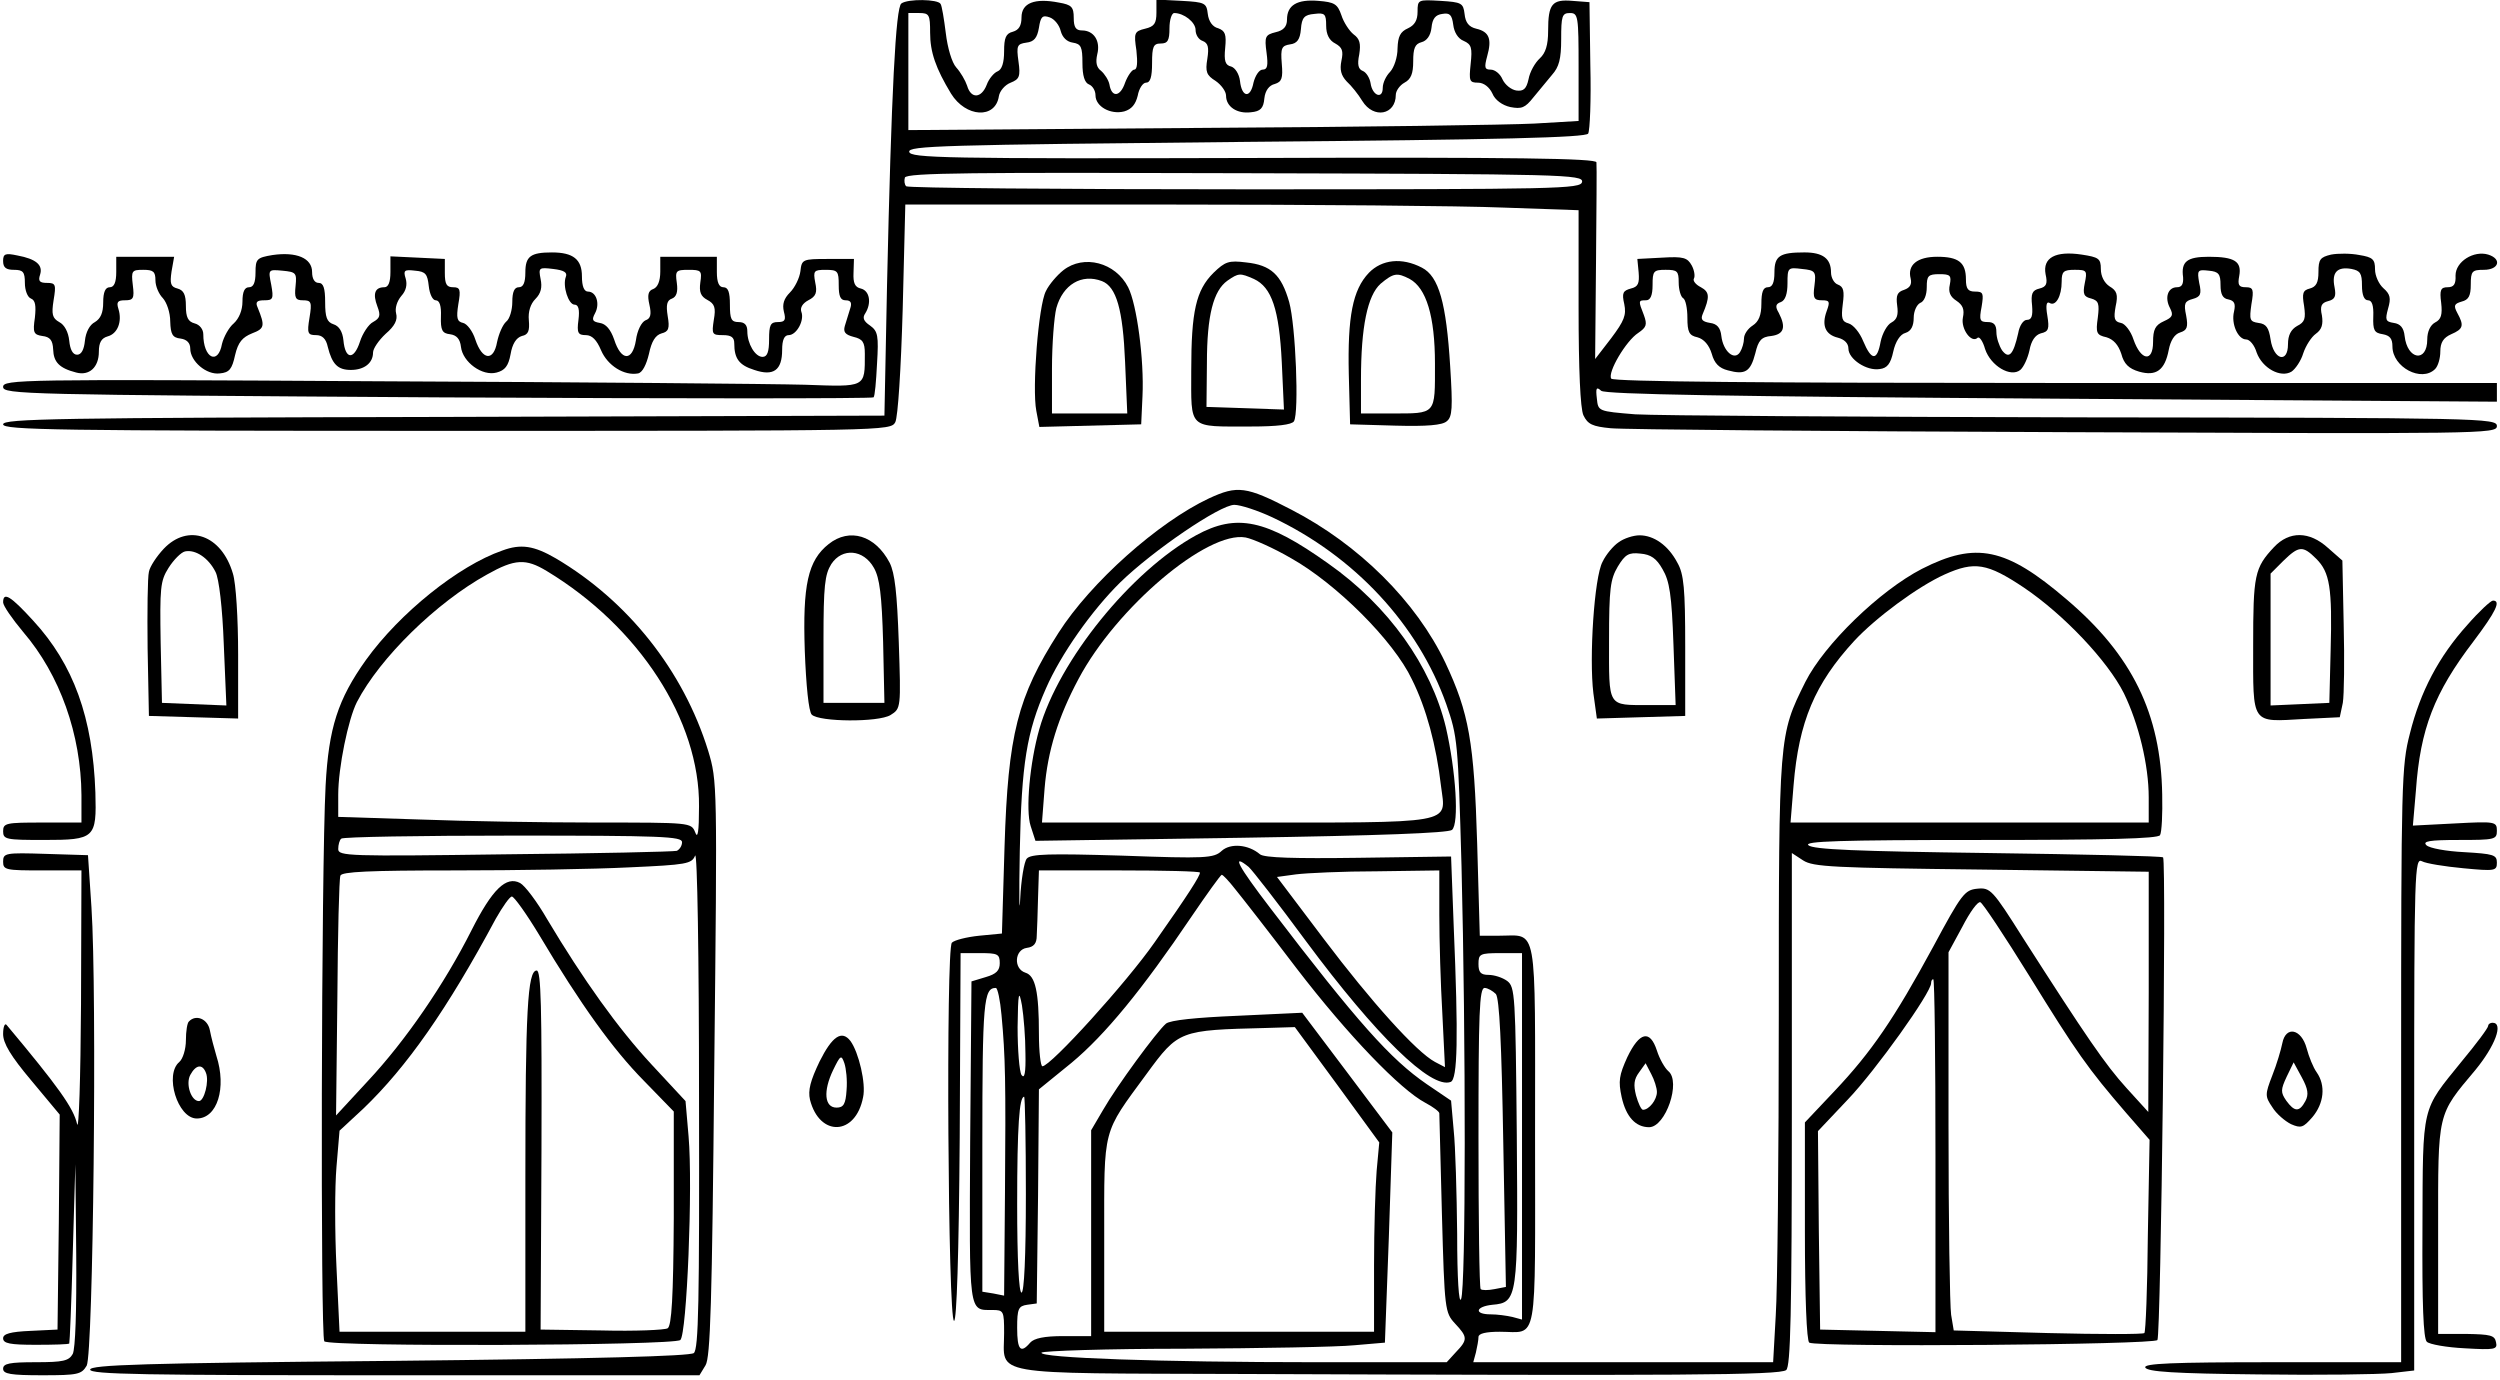 <?xml version="1.0" encoding="UTF-8" standalone="yes"?>
<svg version="1.0" xmlns="http://www.w3.org/2000/svg" width="151.534mm" height="83.624mm" viewBox="0 0 573 317" preserveAspectRatio="xMidYMid meet">
  <g transform="translate(0,317) scale(0.1,-0.1)" fill="#000000" stroke="none">
    <path d="M2064 3162 c-13 -8 -23 -202 -33 -647 l-6 -300 -1013 -3 c-890 -2
-1012 -4 -1012 -17 0 -13 121 -15 1020 -15 1013 0 1019 0 1030 20 6 12 13 120
17 260 l6 240 601 0 c331 0 679 -3 774 -7 l172 -6 0 -223 c0 -145 4 -232 11
-248 10 -21 21 -26 63 -30 28 -3 498 -7 1044 -9 961 -4 992 -4 992 14 0 18
-31 19 -947 20 -522 1 -986 4 -1033 7 -85 7 -85 7 -88 36 -3 25 -1 28 10 18
10 -8 287 -13 1036 -18 l1022 -7 0 21 0 22 -1014 0 c-669 0 -1017 3 -1021 10
-9 14 34 87 62 105 19 13 21 19 13 41 -13 33 -13 34 5 34 10 0 15 11 15 35 0
32 2 35 30 35 27 0 30 -3 30 -29 0 -17 5 -33 10 -36 6 -3 10 -24 10 -45 0 -33
4 -41 23 -45 15 -4 27 -18 33 -38 6 -22 17 -33 37 -38 40 -11 52 -3 63 39 7
30 14 38 37 40 29 4 34 20 17 53 -9 15 -7 21 5 25 10 4 15 19 15 43 0 36 1 37
33 33 31 -3 33 -6 29 -38 -4 -29 -1 -34 17 -34 18 0 19 -3 11 -25 -12 -33 -3
-54 26 -61 15 -4 24 -13 24 -25 0 -24 42 -52 72 -47 17 2 25 12 31 40 5 23 16
40 28 43 13 4 19 16 19 35 0 15 7 30 15 34 9 3 15 18 15 36 0 26 3 30 29 30
25 0 28 -3 24 -24 -4 -17 1 -28 15 -37 15 -10 19 -20 15 -39 -5 -26 20 -60 34
-46 4 3 12 -8 17 -26 13 -39 59 -66 81 -48 8 7 17 27 21 45 4 22 13 35 26 39
18 4 20 10 15 41 -4 23 -2 33 5 29 14 -9 28 15 28 49 0 23 4 27 30 27 28 0 29
-2 23 -31 -5 -25 -2 -31 15 -35 17 -5 19 -12 15 -44 -5 -35 -3 -40 20 -45 16
-5 27 -17 34 -38 6 -23 17 -34 41 -41 39 -11 59 3 68 50 4 21 13 36 26 40 16
5 19 12 14 39 -6 28 -3 33 15 38 18 5 21 11 15 37 -5 29 -4 31 22 28 23 -2 27
-8 27 -33 0 -21 5 -31 18 -33 14 -3 17 -10 13 -28 -7 -28 9 -64 28 -64 8 0 19
-13 24 -30 13 -36 55 -59 80 -44 9 6 22 25 27 42 6 18 19 38 29 45 14 10 17
22 14 42 -5 22 -1 29 14 33 16 4 19 11 15 32 -7 34 6 48 39 42 20 -4 24 -10
24 -38 0 -22 5 -34 14 -34 9 0 13 -12 12 -37 -1 -32 2 -38 22 -41 16 -3 22
-10 22 -28 0 -48 67 -83 98 -52 7 7 12 25 12 40 0 21 7 32 25 40 28 12 30 20
14 49 -9 17 -7 21 10 26 16 4 21 13 21 39 0 31 3 34 30 34 35 0 42 25 10 35
-33 10 -75 -16 -75 -48 1 -20 -4 -27 -18 -27 -16 0 -19 -6 -15 -36 3 -27 0
-38 -14 -45 -11 -6 -18 -21 -18 -39 0 -54 -46 -47 -52 8 -2 19 -10 28 -25 30
-19 3 -20 7 -13 33 7 24 5 33 -11 47 -10 9 -19 28 -19 43 0 23 -5 28 -36 33
-20 4 -49 4 -65 1 -25 -6 -29 -11 -29 -40 0 -24 -5 -34 -20 -38 -16 -4 -18
-11 -13 -40 4 -29 2 -37 -16 -46 -14 -8 -21 -21 -21 -42 0 -45 -33 -36 -40 11
-4 27 -10 36 -28 38 -20 3 -21 7 -16 43 6 34 4 39 -13 39 -16 0 -19 5 -15 26
6 33 -10 44 -70 44 -50 0 -64 -11 -59 -47 1 -16 -3 -23 -14 -23 -21 0 -29 -24
-16 -48 8 -16 6 -21 -14 -30 -20 -9 -25 -19 -25 -48 0 -47 -28 -43 -45 6 -6
19 -20 37 -29 38 -15 3 -17 10 -12 38 6 27 3 36 -14 46 -12 8 -20 23 -20 40 0
24 -5 27 -44 33 -60 9 -90 -7 -83 -45 5 -22 2 -29 -14 -33 -17 -4 -20 -12 -17
-39 2 -24 -1 -33 -12 -33 -8 0 -17 -13 -20 -31 -11 -49 -21 -60 -37 -39 -7 11
-13 29 -13 42 0 17 -6 23 -20 23 -18 0 -20 4 -14 35 5 31 4 35 -15 35 -16 0
-21 6 -21 28 0 39 -17 52 -66 52 -46 0 -69 -19 -61 -50 3 -13 -1 -21 -15 -26
-16 -5 -19 -13 -16 -36 3 -21 0 -32 -13 -39 -10 -5 -21 -25 -25 -44 -8 -45
-21 -44 -40 1 -8 20 -23 38 -34 41 -15 4 -17 12 -13 44 4 30 2 40 -11 45 -9 3
-16 16 -16 28 0 32 -19 46 -61 46 -57 0 -69 -8 -69 -46 0 -24 -5 -34 -15 -34
-11 0 -15 -11 -15 -38 0 -26 -6 -41 -20 -50 -11 -7 -20 -20 -20 -30 0 -9 -4
-23 -9 -31 -13 -21 -39 2 -43 37 -2 19 -10 28 -26 30 -18 3 -22 8 -17 20 17
40 16 51 -4 62 -12 6 -19 15 -16 20 3 5 1 19 -5 30 -10 18 -19 21 -68 18 l-57
-3 3 -31 c2 -25 -1 -33 -18 -37 -18 -5 -21 -10 -15 -36 5 -25 0 -38 -30 -78
l-37 -48 2 220 c1 121 2 225 1 232 -1 9 -183 12 -788 10 -713 -2 -788 0 -791
14 -3 14 72 16 775 23 587 5 779 10 785 19 4 7 7 77 5 157 l-2 145 -39 3 c-47
4 -56 -7 -56 -69 0 -33 -6 -51 -19 -63 -11 -10 -23 -31 -26 -48 -5 -23 -12
-28 -28 -26 -12 2 -26 13 -32 26 -5 12 -17 22 -27 22 -14 0 -15 5 -8 31 11 39
5 56 -25 63 -17 4 -25 14 -27 34 -3 25 -7 27 -55 30 -52 3 -53 3 -53 -25 0
-20 -7 -31 -22 -38 -18 -8 -23 -19 -24 -46 0 -21 -8 -44 -17 -54 -9 -9 -17
-25 -17 -37 0 -27 -24 -18 -28 11 -2 12 -10 25 -18 28 -10 4 -13 14 -8 38 4
25 1 36 -13 46 -10 8 -23 28 -28 44 -9 26 -16 30 -53 33 -49 4 -72 -10 -72
-43 0 -16 -8 -25 -26 -29 -24 -6 -26 -10 -21 -47 4 -30 2 -39 -9 -39 -8 0 -17
-14 -21 -30 -7 -37 -27 -34 -31 4 -2 16 -11 30 -20 33 -14 3 -17 13 -14 43 3
31 0 39 -16 45 -13 3 -22 16 -24 33 -3 25 -6 27 -60 30 l-58 3 0 -30 c0 -25
-5 -32 -26 -37 -25 -6 -26 -10 -20 -50 3 -28 2 -44 -5 -44 -5 0 -15 -14 -21
-30 -11 -33 -31 -35 -36 -4 -2 10 -11 24 -19 31 -11 8 -13 20 -9 38 8 31 -8
55 -35 55 -14 0 -19 7 -19 29 0 25 -5 30 -34 35 -56 11 -86 -1 -86 -34 0 -19
-6 -29 -20 -33 -16 -4 -20 -14 -20 -45 0 -26 -5 -42 -15 -46 -8 -3 -20 -17
-25 -31 -12 -31 -36 -33 -45 -2 -4 12 -15 31 -25 42 -10 11 -20 45 -24 79 -4
32 -9 63 -12 67 -6 11 -75 12 -90 1z m66 -67 c0 -45 13 -82 48 -140 34 -55
102 -59 110 -6 2 12 14 26 27 31 20 8 23 14 18 49 -5 36 -3 40 18 43 18 2 25
11 29 34 4 26 8 30 25 24 11 -4 22 -18 25 -31 4 -15 14 -25 28 -27 19 -3 22
-10 22 -47 0 -29 5 -45 15 -49 8 -3 15 -14 15 -25 0 -26 35 -45 66 -37 17 5
26 16 31 36 3 17 12 30 19 30 10 0 14 13 14 45 0 38 3 45 20 45 16 0 20 7 20
35 0 19 5 35 11 35 22 0 49 -21 49 -39 0 -11 7 -22 16 -25 13 -5 15 -15 11
-41 -5 -30 -2 -38 19 -51 13 -9 24 -24 24 -34 0 -25 25 -42 57 -38 22 2 29 9
31 32 2 18 11 30 24 33 16 5 19 13 16 47 -3 36 0 41 19 44 16 2 23 11 25 35 2
27 8 33 31 35 24 3 27 0 27 -27 0 -20 7 -34 21 -41 16 -9 19 -17 14 -40 -4
-20 -1 -33 12 -47 11 -10 27 -30 36 -45 26 -42 77 -32 77 14 0 9 9 22 20 28
15 8 20 21 20 49 0 30 4 40 19 44 12 3 21 15 23 33 2 21 9 30 25 32 17 3 22
-2 25 -25 2 -17 11 -32 24 -37 18 -8 20 -16 16 -53 -4 -39 -3 -43 17 -43 13 0
26 -10 33 -25 6 -15 23 -27 41 -31 26 -5 34 -2 53 22 13 16 32 39 43 52 16 18
21 36 21 82 0 53 2 60 20 60 19 0 20 -7 20 -124 l0 -124 -102 -6 c-57 -3 -403
-8 -770 -10 l-668 -5 0 134 0 135 25 0 c23 0 25 -4 25 -45z m1498 -343 c-3
-16 -50 -17 -775 -17 -424 0 -775 3 -778 7 -4 4 -5 13 -3 20 5 11 154 12 782
10 732 -2 777 -3 774 -20z"/>
    <path d="M0 2570 c0 -15 7 -20 25 -20 21 0 25 -5 25 -30 0 -17 6 -33 14 -36
10 -4 12 -16 9 -44 -5 -34 -3 -39 17 -42 18 -2 24 -10 25 -31 1 -29 14 -43 53
-53 30 -8 52 12 52 48 0 21 6 31 20 35 23 6 34 34 25 63 -5 16 -2 20 15 20 19
0 22 4 18 35 -4 33 -2 35 24 35 23 0 28 -4 28 -24 0 -14 8 -32 17 -41 9 -10
17 -33 17 -54 1 -29 5 -37 24 -39 14 -2 22 -10 22 -23 0 -29 37 -61 68 -57 22
2 28 10 35 42 7 30 17 41 39 50 29 11 30 17 13 59 -6 13 -2 17 15 17 20 0 22
3 16 36 -7 35 -7 35 26 32 31 -3 33 -5 30 -35 -3 -28 0 -33 17 -33 19 0 21 -4
15 -40 -6 -36 -4 -40 15 -40 14 0 23 -8 27 -27 10 -40 23 -53 53 -53 31 0 51
16 51 40 0 9 13 28 29 43 21 18 28 32 24 47 -3 12 2 28 12 40 11 12 14 26 10
40 -6 19 -3 21 22 18 24 -2 28 -8 31 -35 2 -19 9 -33 16 -33 9 0 13 -13 12
-37 -1 -32 3 -39 21 -41 15 -2 23 -11 25 -29 4 -35 49 -68 82 -59 19 5 27 15
32 42 4 24 13 38 26 42 15 3 18 12 16 36 -2 20 4 38 15 49 13 13 16 27 12 46
-5 26 -4 27 29 23 25 -3 33 -8 29 -18 -8 -21 6 -64 20 -64 9 0 12 -11 9 -35
-4 -30 -1 -35 17 -35 14 0 25 -11 35 -35 15 -35 53 -59 85 -53 10 2 19 20 25
45 6 29 15 43 29 47 16 4 19 11 14 40 -4 25 -2 36 10 40 10 4 14 15 11 36 -4
28 -2 30 27 30 29 0 31 -2 27 -29 -3 -22 1 -32 16 -40 17 -9 20 -18 15 -46 -5
-33 -4 -35 21 -35 19 0 26 -5 26 -19 0 -35 11 -50 46 -61 44 -15 64 -1 64 46
0 23 5 34 15 34 18 0 37 34 29 54 -3 9 3 19 16 26 18 9 21 18 16 41 -5 27 -3
29 24 29 28 0 30 -3 30 -35 0 -26 4 -35 16 -35 12 0 15 -6 10 -20 -3 -11 -9
-28 -12 -39 -4 -14 1 -20 20 -25 21 -5 26 -12 26 -39 0 -78 3 -76 -138 -71
-70 2 -513 6 -984 8 -820 5 -858 4 -858 -13 0 -17 47 -18 998 -24 548 -3 999
-3 1002 0 3 2 6 37 8 77 4 65 2 75 -16 88 -15 10 -18 18 -11 28 15 24 10 52
-10 57 -14 3 -18 13 -17 36 l1 32 -60 0 c-58 0 -60 -1 -63 -28 -2 -16 -13 -38
-24 -49 -14 -14 -18 -27 -14 -44 5 -19 3 -24 -14 -24 -17 0 -20 -7 -20 -40 0
-28 -4 -40 -15 -40 -17 0 -35 30 -35 59 0 14 -6 21 -20 21 -17 0 -20 7 -20 40
0 29 -4 40 -15 40 -10 0 -15 11 -15 35 l0 35 -65 0 -65 0 0 -34 c0 -22 -6 -36
-16 -40 -12 -4 -14 -14 -9 -36 5 -22 3 -32 -9 -36 -9 -4 -19 -23 -22 -46 -8
-49 -34 -48 -50 2 -8 23 -19 36 -33 38 -17 3 -19 7 -11 22 12 22 3 50 -16 50
-9 0 -14 12 -14 35 0 39 -20 55 -69 55 -49 0 -61 -9 -61 -46 0 -24 -5 -34 -15
-34 -10 0 -15 -10 -15 -34 0 -18 -6 -39 -14 -45 -8 -7 -17 -28 -21 -47 -8 -45
-34 -42 -50 6 -6 19 -19 36 -28 38 -14 3 -16 11 -11 43 6 34 4 39 -12 39 -15
0 -19 7 -19 33 l0 32 -62 3 -63 3 0 -36 c0 -24 -5 -35 -14 -35 -22 0 -27 -15
-16 -44 8 -21 6 -27 -10 -36 -10 -5 -24 -26 -30 -45 -14 -43 -34 -41 -38 3 -2
20 -10 33 -23 37 -15 5 -19 16 -19 51 0 32 -4 44 -15 44 -9 0 -15 9 -15 25 0
32 -36 47 -91 39 -36 -6 -39 -9 -39 -40 0 -24 -5 -34 -15 -34 -10 0 -15 -10
-15 -33 0 -20 -8 -39 -20 -50 -11 -9 -23 -31 -27 -47 -9 -50 -43 -33 -43 22 0
11 -8 22 -20 25 -15 4 -20 14 -20 40 0 26 -5 36 -19 40 -16 4 -18 11 -14 39
l6 34 -67 0 -66 0 0 -35 c0 -24 -5 -35 -15 -35 -10 0 -15 -11 -15 -35 0 -24
-6 -37 -19 -45 -12 -6 -21 -23 -23 -43 -2 -20 -8 -32 -18 -32 -10 0 -16 12
-18 32 -2 20 -11 37 -23 43 -16 9 -18 18 -13 50 6 36 5 40 -15 40 -17 0 -21 4
-16 19 7 22 -9 36 -52 44 -28 6 -33 4 -33 -13z"/>
    <path d="M2436 2549 c-14 -11 -33 -33 -40 -48 -17 -32 -32 -223 -22 -275 l7
-37 117 3 117 3 3 65 c4 83 -13 211 -33 250 -29 57 -102 76 -149 39z m89 -25
c33 -13 48 -65 53 -186 l5 -118 -87 0 -86 0 0 103 c0 56 5 119 10 139 15 54
58 80 105 62z"/>
    <path d="M2781 2543 c-40 -40 -51 -88 -51 -224 0 -137 -9 -129 137 -129 60 0
94 4 99 12 12 20 4 220 -11 274 -18 63 -42 85 -99 91 -40 5 -48 2 -75 -24z
m93 -14 c41 -19 58 -70 64 -191 l5 -109 -89 3 -89 3 1 100 c0 111 15 167 47
190 26 18 29 18 61 4z"/>
    <path d="M3138 2543 c-37 -39 -49 -100 -46 -233 l3 -115 104 -3 c72 -2 108 1
118 10 13 10 14 31 8 126 -9 146 -26 207 -65 227 -46 24 -92 19 -122 -12z m94
-14 c38 -21 58 -85 58 -195 0 -118 4 -114 -101 -114 l-69 0 0 78 c0 121 15
193 45 220 30 25 38 26 67 11z"/>
    <path d="M2771 2025 c-117 -55 -272 -193 -346 -309 -94 -147 -116 -233 -124
-491 l-6 -200 -52 -5 c-29 -3 -57 -10 -63 -16 -14 -14 -9 -869 5 -869 6 0 11
149 13 422 l2 423 45 0 c40 0 45 -2 45 -23 0 -17 -8 -25 -32 -32 l-33 -10 -3
-369 c-2 -398 -4 -386 51 -386 26 0 27 -2 27 -53 0 -99 -45 -92 542 -94 1008
-4 1241 -3 1255 9 10 8 13 126 13 599 l0 589 26 -17 c23 -15 70 -17 410 -21
l384 -5 0 -276 -1 -276 -50 55 c-49 54 -92 117 -238 345 -70 111 -75 116 -105
113 -29 -3 -36 -12 -101 -133 -90 -166 -142 -242 -227 -332 l-68 -72 0 -250
c0 -152 4 -252 10 -256 18 -11 794 -5 800 6 8 12 21 1101 13 1109 -2 3 -184 7
-403 10 -300 4 -402 8 -412 18 -10 9 69 12 394 12 295 0 409 3 414 11 4 7 6
49 5 93 -3 186 -69 321 -220 449 -139 119 -208 133 -332 70 -97 -50 -224 -173
-268 -260 -61 -123 -61 -120 -61 -764 0 -322 -3 -634 -7 -692 l-6 -107 -345 0
-344 0 6 22 c3 13 6 29 6 36 0 8 17 12 49 12 89 0 81 -42 81 451 0 496 7 459
-83 459 l-44 0 -6 211 c-7 235 -19 301 -73 416 -67 141 -199 272 -354 352
-104 54 -124 56 -189 26z m146 -44 c188 -89 334 -246 399 -429 26 -75 27 -86
35 -372 10 -398 10 -970 -1 -995 -5 -12 -9 46 -9 150 -1 94 -4 201 -8 238 l-6
68 -56 38 c-83 57 -159 142 -359 404 -75 98 -91 128 -50 95 8 -7 68 -84 132
-171 161 -217 287 -340 332 -323 16 6 18 100 7 359 l-6 159 -213 -3 c-147 -2
-216 0 -226 8 -27 23 -68 26 -88 8 -18 -17 -37 -18 -229 -11 -167 5 -210 4
-219 -7 -6 -7 -13 -49 -15 -92 -2 -44 -3 5 -1 110 4 201 16 273 60 373 34 78
105 179 171 244 75 73 229 178 262 178 14 0 54 -13 88 -29z m1726 -161 c92
-62 193 -169 230 -243 34 -70 57 -165 57 -239 l0 -58 -411 0 -412 0 7 86 c12
146 49 233 139 331 49 53 146 125 208 153 69 31 98 26 182 -30z m-1893 -655
c0 -8 -26 -49 -104 -160 -64 -92 -239 -285 -258 -285 -4 0 -8 33 -8 74 0 97
-8 134 -31 141 -28 9 -25 53 3 57 16 2 23 10 23 28 1 14 2 53 3 88 l2 62 185
0 c102 0 185 -2 185 -5z m550 -98 c0 -57 3 -159 7 -227 l6 -122 -23 12 c-43
23 -147 139 -255 282 l-108 143 44 6 c24 3 108 7 187 7 l142 2 0 -103z m-469
60 c14 -17 78 -99 141 -182 119 -155 239 -279 296 -309 17 -9 32 -20 32 -24 0
-4 3 -108 6 -232 6 -220 7 -226 30 -251 29 -31 30 -37 2 -66 l-21 -23 -302 0
c-355 0 -636 10 -629 22 3 4 150 9 327 9 177 1 354 4 392 8 l70 6 9 241 8 242
-103 137 -104 138 -149 -7 c-95 -4 -154 -10 -164 -18 -21 -18 -113 -143 -145
-199 l-27 -46 0 -236 0 -237 -64 0 c-44 0 -67 -5 -76 -15 -22 -26 -30 -17 -30
34 0 44 3 50 23 53 l22 3 3 246 2 246 75 61 c77 64 163 169 275 335 36 53 67
96 70 97 3 0 17 -15 31 -33z m1825 -200 c108 -175 134 -212 222 -314 l54 -62
-4 -220 c-1 -121 -5 -222 -8 -224 -3 -3 -102 -3 -221 0 l-217 6 -6 36 c-3 20
-6 215 -6 435 l0 398 32 59 c17 33 35 58 41 56 5 -1 56 -78 113 -170z m-1166
-368 l0 -421 -22 6 c-13 3 -35 6 -50 6 -39 0 -35 18 4 22 58 5 59 15 56 391
-3 322 -4 339 -22 353 -11 8 -30 14 -43 14 -18 0 -23 6 -23 25 0 23 3 25 50
25 l50 0 0 -421z m950 -44 l0 -406 -132 3 -133 3 -3 228 -2 228 69 73 c64 67
191 245 191 267 0 5 2 9 5 9 3 0 5 -182 5 -405z m-2146 323 c9 -96 10 -153 8
-409 l-2 -236 -25 5 -25 4 0 337 c0 330 3 361 31 361 4 0 10 -28 13 -62z m55
-88 c1 -45 -2 -60 -9 -50 -5 8 -9 58 -9 110 1 80 3 88 10 50 4 -25 8 -74 8
-110z m1081 136 c8 -11 13 -110 17 -344 l6 -329 -26 -5 c-15 -3 -29 -3 -32 0
-3 3 -5 160 -5 349 0 285 2 343 14 343 7 0 19 -7 26 -14z m-365 -208 l97 -133
-6 -65 c-3 -36 -6 -134 -6 -217 l0 -153 -310 0 -310 0 0 220 c0 252 -5 233 97
372 74 101 76 101 275 106 l66 2 97 -132z m-715 -253 c0 -143 -4 -225 -10
-225 -6 0 -10 74 -10 203 0 181 5 247 16 247 2 0 4 -101 4 -225z"/>
    <path d="M2741 1940 c-149 -82 -315 -287 -360 -445 -22 -77 -32 -187 -20 -223
l11 -34 472 7 c321 5 475 11 485 18 17 14 9 136 -14 236 -34 141 -132 279
-270 376 -143 102 -211 116 -304 65z m219 -53 c103 -58 235 -189 277 -278 33
-66 56 -151 67 -246 11 -88 40 -83 -471 -83 l-446 0 6 78 c7 86 31 164 78 252
87 164 296 341 384 325 16 -3 64 -24 105 -48z"/>
    <path d="M369 1909 c-16 -17 -32 -41 -34 -53 -3 -11 -4 -91 -3 -176 l3 -155
103 -3 102 -3 0 147 c0 83 -5 164 -12 186 -26 89 -103 116 -159 57z m119 -53
c8 -15 16 -83 19 -166 l6 -141 -74 3 -74 3 -3 138 c-2 126 -1 142 18 172 12
19 29 36 38 38 24 5 54 -15 70 -47z"/>
    <path d="M1897 1920 c-48 -38 -60 -94 -55 -245 3 -80 9 -140 16 -147 17 -17
153 -18 181 -1 24 15 24 16 19 167 -4 114 -9 159 -21 183 -33 63 -92 81 -140
43z m104 -55 c13 -23 18 -62 21 -170 l3 -140 -70 0 -70 0 0 145 c0 124 3 150
18 174 25 38 74 34 98 -9z"/>
    <path d="M3712 1924 c-12 -8 -29 -28 -37 -45 -19 -35 -31 -220 -21 -302 l8
-58 101 3 102 3 0 160 c0 132 -3 166 -18 192 -21 40 -54 63 -87 63 -14 0 -36
-7 -48 -16z m101 -62 c16 -27 21 -59 25 -173 l5 -139 -61 0 c-97 0 -92 -7 -92
149 0 119 3 140 20 169 17 28 25 33 52 30 24 -2 37 -11 51 -36z"/>
    <path d="M5218 1913 c-45 -48 -48 -64 -48 -227 0 -183 -6 -175 117 -168 l82 4
7 33 c3 18 4 99 2 180 l-3 147 -33 29 c-43 39 -89 39 -124 2z m97 -27 c31 -31
37 -66 33 -211 l-3 -120 -67 -3 -68 -3 0 151 0 152 29 29 c36 35 45 36 76 5z"/>
    <path d="M1147 1905 c-101 -35 -236 -144 -313 -251 -65 -91 -86 -157 -93 -289
-10 -190 -12 -1268 -3 -1277 13 -13 803 -10 818 3 15 12 29 354 19 468 l-7 81
-78 84 c-77 83 -157 195 -240 334 -23 40 -51 77 -62 83 -32 17 -64 -14 -112
-109 -62 -123 -151 -253 -238 -346 l-73 -79 3 269 c1 148 4 275 7 282 3 9 65
12 262 12 142 0 323 3 401 7 133 6 144 8 152 27 5 12 9 -231 9 -555 1 -471 -1
-579 -12 -588 -10 -7 -220 -13 -700 -18 -563 -5 -687 -9 -687 -20 0 -11 123
-13 700 -13 l700 0 14 23 c11 18 15 139 20 682 7 657 7 660 -14 730 -57 184
-184 344 -350 442 -50 29 -80 34 -123 18z m102 -47 c212 -128 352 -343 350
-541 0 -59 -3 -76 -9 -59 -9 22 -11 22 -227 22 -120 0 -302 3 -405 7 l-188 6
0 51 c0 62 23 174 43 213 53 102 183 229 299 293 64 36 89 37 137 8z m311
-623 c0 -9 -6 -17 -12 -20 -7 -2 -185 -6 -395 -8 -360 -5 -383 -4 -383 12 0
10 3 21 7 24 3 4 181 7 395 7 342 0 388 -2 388 -15z m-329 -212 c97 -163 171
-265 241 -336 l69 -71 0 -245 c-1 -182 -5 -247 -14 -253 -6 -4 -75 -7 -152 -5
l-140 2 2 413 c1 332 -1 412 -11 412 -21 0 -26 -94 -26 -476 l0 -354 -214 0
-213 0 -7 148 c-4 81 -4 185 0 231 l7 83 55 51 c99 95 192 227 304 436 16 28
32 51 37 51 5 0 33 -39 62 -87z"/>
    <path d="M0 1786 c0 -8 21 -38 46 -68 85 -99 133 -236 134 -375 l0 -63 -90 0
c-83 0 -90 -1 -90 -20 0 -19 7 -20 94 -20 117 0 121 4 118 109 -6 172 -50 294
-143 395 -52 57 -69 67 -69 42z"/>
    <path d="M5662 1734 c-65 -72 -108 -153 -132 -250 -19 -73 -20 -113 -20 -761
l0 -683 -296 0 c-232 0 -295 -3 -292 -12 4 -10 67 -14 259 -16 140 -2 278 0
307 3 l52 6 0 590 c0 559 1 589 18 580 9 -5 52 -12 95 -16 73 -7 77 -6 77 13
0 18 -8 20 -75 24 -41 2 -80 9 -87 16 -9 9 6 12 75 12 82 0 87 1 87 21 0 21
-3 22 -96 17 l-97 -5 7 81 c10 141 42 224 132 342 52 69 64 94 45 94 -5 0 -32
-25 -59 -56z"/>
    <path d="M0 1190 c0 -19 6 -20 90 -20 l90 0 -1 -307 c-1 -170 -5 -293 -9 -276
-8 37 -44 87 -162 228 -4 5 -8 -4 -8 -21 0 -21 17 -50 65 -107 l65 -78 -2
-247 -3 -247 -62 -3 c-47 -2 -63 -7 -63 -17 0 -12 16 -15 75 -15 41 0 76 1 77
3 1 1 5 94 8 207 l6 205 2 -208 c1 -129 -2 -216 -8 -228 -9 -16 -22 -19 -85
-19 -60 0 -75 -3 -75 -15 0 -12 17 -15 90 -15 82 0 90 2 102 22 15 27 24 855
11 1053 l-8 120 -97 3 c-93 3 -98 2 -98 -18z"/>
    <path d="M427 823 c-4 -3 -7 -23 -7 -43 0 -21 -7 -43 -15 -50 -35 -29 -4 -130
40 -130 47 0 69 70 45 144 -5 17 -12 43 -15 59 -5 26 -32 37 -48 20z m39 -118
c8 -19 -4 -65 -16 -65 -18 0 -31 39 -20 60 13 24 28 26 36 5z"/>
    <path d="M5710 813 c0 -5 -27 -41 -61 -82 -93 -115 -89 -96 -90 -381 -1 -178
2 -255 10 -263 6 -6 46 -13 87 -15 69 -4 76 -3 72 14 -3 16 -13 18 -68 19
l-65 0 0 240 c0 272 -3 261 86 367 45 55 65 108 39 108 -5 0 -10 -3 -10 -7z"/>
    <path d="M5237 773 c-3 -15 -13 -49 -23 -74 -17 -44 -17 -48 0 -73 9 -15 29
-32 43 -39 23 -10 28 -8 49 16 27 32 31 73 10 103 -8 11 -18 36 -23 55 -12 45
-48 53 -56 12z m53 -133 c-14 -26 -25 -25 -44 1 -13 19 -13 25 1 55 l16 33 19
-35 c14 -26 16 -39 8 -54z"/>
    <path d="M1876 731 c-21 -44 -27 -66 -22 -88 22 -86 105 -83 122 6 7 31 -10
103 -29 129 -20 26 -42 11 -71 -47z m62 -66 c-2 -32 -7 -40 -23 -40 -28 0 -31
38 -8 86 17 35 19 36 26 16 4 -12 7 -39 5 -62z"/>
    <path d="M3732 741 c-19 -42 -21 -55 -13 -92 10 -45 32 -69 63 -69 38 0 74
105 44 129 -8 7 -20 28 -26 47 -16 49 -40 43 -68 -15z m68 -80 c0 -18 -18 -41
-32 -41 -4 0 -11 15 -16 33 -6 24 -5 37 7 53 l15 21 13 -25 c7 -13 13 -32 13
-41z"/>
  </g>
</svg>